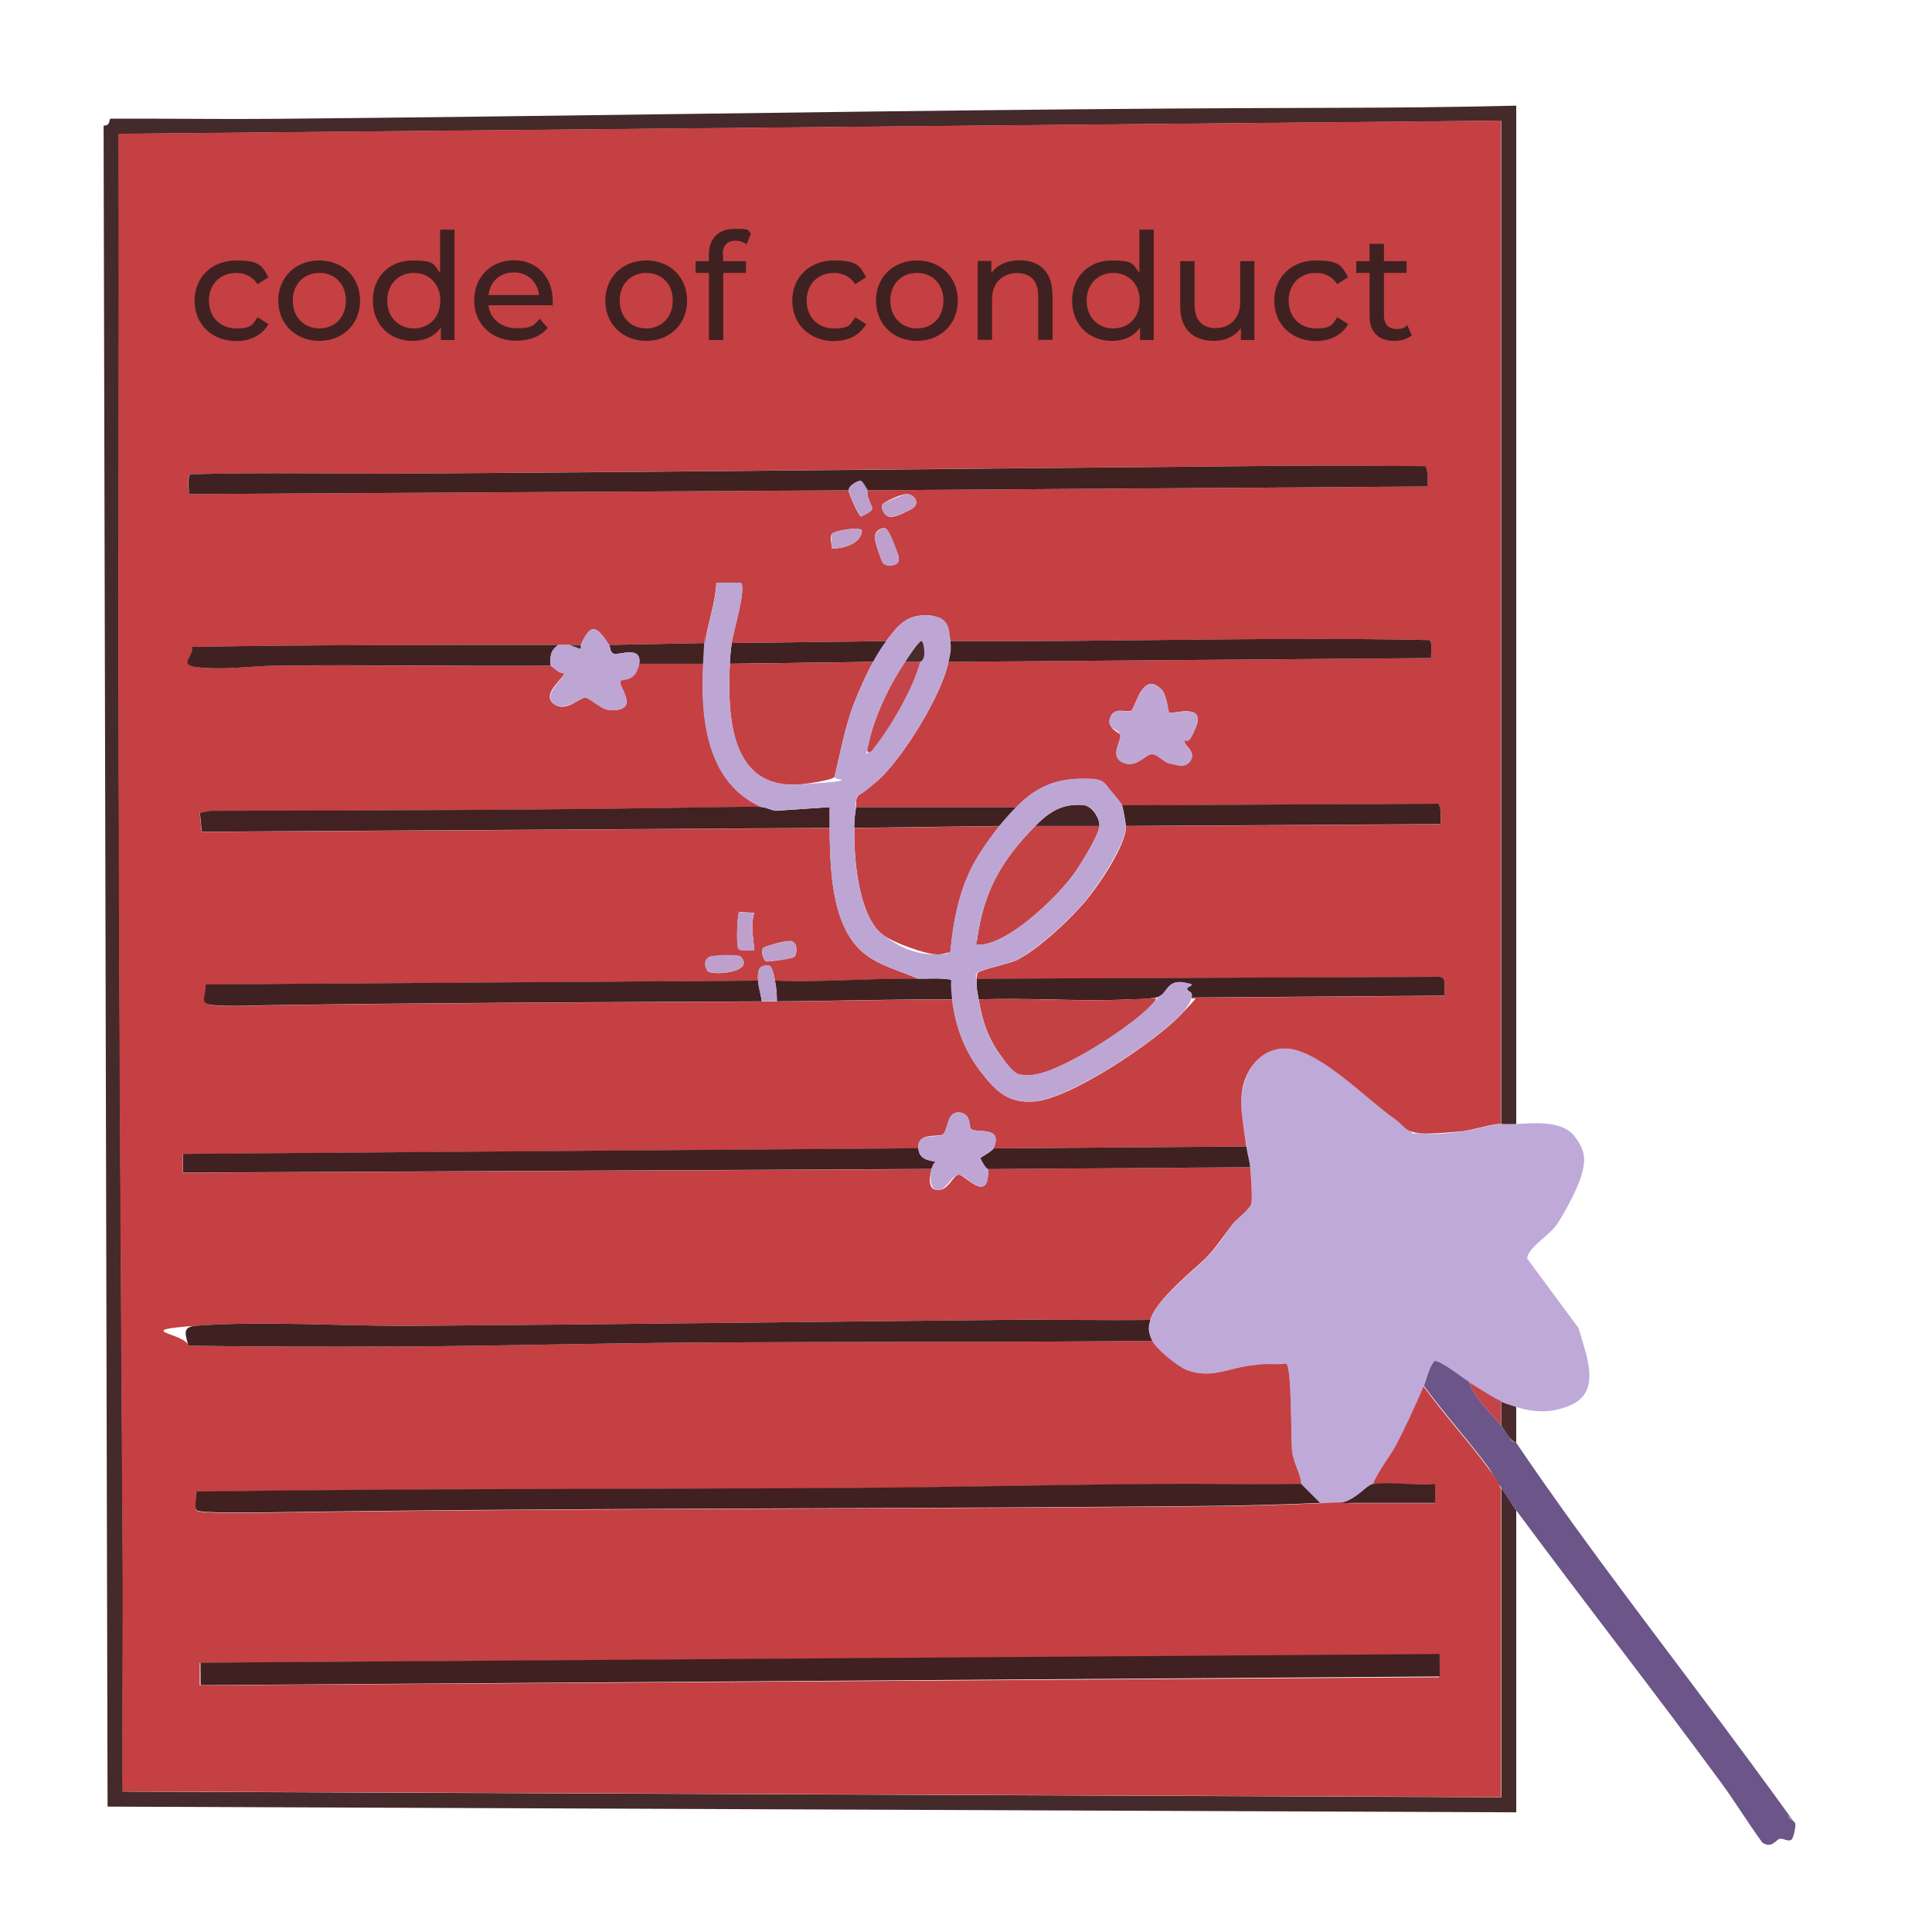 <?xml version="1.0" encoding="UTF-8"?>
<svg id="Layer_1" xmlns="http://www.w3.org/2000/svg" version="1.1" viewBox="0 0 1117.1 1117.1">
  <!-- Generator: Adobe Illustrator 29.3.1, SVG Export Plug-In . SVG Version: 2.1.0 Build 151)  -->
  <defs>
    <style>
      .st0 {
        fill: #baa0cc;
      }

      .st1 {
        fill: #bea6d4;
      }

      .st2 {
        fill: #3f2121;
      }

      .st3 {
        fill: #bea5d4;
      }

      .st4 {
        fill: #432325;
      }

      .st5 {
        fill: #bda5d4;
      }

      .st6 {
        fill: #bfa6d4;
      }

      .st7 {
        fill: #4a2b2d;
      }

      .st8 {
        fill: #c44244;
      }

      .st9 {
        fill: #c44549;
      }

      .st10 {
        fill: #412121;
      }

      .st11 {
        fill: #402121;
      }

      .st12 {
        fill: #432222;
      }

      .st13 {
        fill: #6c5588;
      }

      .st14 {
        fill: #402021;
      }

      .st15 {
        fill: #412223;
      }

      .st16 {
        fill: #bfa9d9;
      }

      .st17 {
        fill: #c44143;
      }

      .st18 {
        fill: #bfa0cc;
      }

      .st19 {
        fill: #c44042;
      }

      .st20 {
        fill: #442a2a;
      }
    </style>
  </defs>
  <g>
    <path class="st7" d="M876.7,813.4v20.7c-3.5-.7-6.3-6.7-8.7-9.8v-14.2c1,.4,7.5,2.9,8.7,3.3Z"/>
    <g>
      <path class="st16" d="M867.9,649.9c2.6,0,5.2.2,8.7,0,10.5-.5,26.6-2.2,33.8,7.1s6.1,15,4,22.6-11.2,24.6-15.1,29.6-16.7,13.3-16.2,18.6l29.7,40.2c3.9,14.7,14,36.5-4.9,44.6-10.6,4.5-20.4,4.3-31.3.9s-7.7-2.8-8.7-3.3c-5.4-2.3-13.2-7.7-18.5-10.9s-16.8-12.6-20.1-12.1c-3.5,4.1-4.3,9.8-6.1,14.3-4.7,11.3-9.9,23-15.8,33.8s-10.2,14.7-13.6,22.9c-4,.6-9.2,8.9-18.5,10.9s-7.2-.2-12,0l-10.9-10.9c-.4-6.6-4.6-12.9-5.3-19.2s0-47.7-3.4-50.6c-6.8,1-14.4.3-21.1,1.2-12.9,1.7-22.5,7.8-36.6,2.5s-17.7-12.1-19.7-16.8-2.4-6.9-1.1-12c3.1-11.7,23.6-27.1,32.2-35.9s10.3-13.1,15.8-19.9,9.4-8.7,10.3-10.7-.1-18.3-.5-21.8-1.7-7.9-2.2-12c-1.6-12.9-5.4-24.7-1.1-37.7s13.5-20.6,26.5-18.7c19.3,2.7,44.3,29,60.7,40.7s5.4,7.2,14.8,8.1,17.9-.5,23.8-1.2c6.3-.7,17.5-4.2,22.5-4.3Z"/>
      <path class="st13" d="M849.4,799.2c3.3,9.5,12.2,17.1,18.5,25.1s5.2,9.1,8.7,9.8c42.6,62.9,90.2,123.3,135.4,184.7s15.1,21.9,22.9,32.7c1,1.5,3.1,1.2,3.2,3.4s-1.2,8.1-2.2,8.8c-2.1,1.5-4.9-1-6.9-.5s-4.7,6-10.1,2.1c-8.3-11.4-15.6-23.5-24-34.9-38.7-52.7-79.4-104.7-118.2-157.1-2.5-3.4-5.6-8.8-8.7-13.1s-5.1-8.8-8.3-13c-11.7-15.6-24.9-30.2-36.4-45.9,1.8-4.4,2.6-10.2,6.1-14.3,3.3-.6,16.3,9.8,20.1,12.1Z"/>
      <path class="st9" d="M867.9,810.1v14.2c-6.3-8-15.3-15.6-18.5-25.1,5.3,3.2,13.2,8.6,18.5,10.9Z"/>
    </g>
    <g>
      <path class="st20" d="M876.7,873.4v174.5s-814.5-3.3-814.5-3.3l-2.3-972c4.2.2,3-3.8,4-4,32.3-.1,64.7.4,97,.1,153.6-1.4,307.5-4.1,461.1-5.5s169.8-.2,254.7-2.1v588.8c-3.5.2-6.1,0-8.7,0V69.8s-799.3,7.6-799.3,7.6c.3,119-.3,238.1,0,357.2.3,153.5,1.3,307.6,2.3,461.1.3,46.7-.3,93.5,0,140.2l797.1,3.3v-178.8c3.1,4.2,6.2,9.7,8.7,13.1Z"/>
      <path class="st19" d="M867.9,860.3v178.8s-797.1-3.3-797.1-3.3c-.3-46.7.3-93.4,0-140.2-1-153.5-2-307.6-2.3-461.1-.2-119,.3-238.1,0-357.2l799.3-7.6v580.1c-5,0-16.2,3.6-22.5,4.3-5.9.6-18.3,1.7-23.8,1.2-9.4-.9-8.8-3.8-14.8-8.1-16.5-11.6-41.5-37.9-60.7-40.7-13-1.8-22.6,7-26.5,18.7s-.4,24.7,1.1,37.7l-146.1,1.1c5.6-13.2-9.1-8.6-12.9-11.1s-.7-9.4-7.2-9.7-6.5,10.8-9.2,12.7-15-1.6-14.2,8.1l-425.3,3.3v10.8c.1,0,432.9-2.1,432.9-2.1-1,4.2-2.6,12.1,3.8,12.1s8.7-8.9,12-8.9,17.8,17.6,16.9-3.2l151.6-1.1c.4,3.5,1.5,19.6.5,21.8s-8.2,8.1-10.3,10.7c-5.5,6.9-9.6,13.6-15.8,19.9s-29.1,24.2-32.2,35.9c-28.9.3-57.8-.3-86.7,0-112.9,1.1-226.1,2.6-339,3.4-40.3.3-86-3-125.5-.1s-6.8,4.2-4.9,11.6c39.7.6,79.7.8,119.5.5,57.5-.3,115.7-1.9,173.3-2.3,88.2-.6,176.3-.1,264.5-1,2,4.7,14.7,14.9,19.7,16.8,14.1,5.3,23.7-.8,36.6-2.5s14.3-.2,21.1-1.2c3.4,2.8,2.6,43.5,3.4,50.6s4.9,12.6,5.3,19.2c-28.5.2-57.1-.3-85.6,0-57.5.4-115.7,1.9-173.3,2.3-126.8.8-253.4.3-380.1,2.1.4,2.1-.7,9.9.1,10.8,1.6,1.9,33.4,1.3,38.6,1.3,165.3-2.6,330.7-2,496.1-3.3,38-.3,77.2-.4,115-2.2s6,1.3,12,0h54.5c0,0,0-10.9,0-10.9-11,1.3-25.5-1.7-36,0,3.4-8.2,9.4-15.1,13.6-22.9s11.1-22.5,15.8-33.8c11.5,15.8,24.7,30.3,36.4,45.9s5.6,9.3,8.3,13ZM501.6,283.5l323.8-2.2c0-4,.5-8.2-1.3-11.8-26.6,0-53.4-.4-80-.2-167.8,1.4-335.9,3.3-503.7,4.5-43.5.3-87.1-.7-130.4.4-2.1,1.4-.6,8.8-1,11.5l381.6-2.2c.1,1.5,5.3,13.9,7.2,15.2,9.1-4.4,6.6-4,4.2-10.8s-.2-3.7-.5-4.3ZM510.4,291.3c-1.4,2.3,1,7.7,4.8,7.6s10.9-4.1,11.9-4.6c5.6-3.2,1.4-8.8-3-8.6s-13.2,5-13.6,5.6ZM498.3,306.4c-3-1.8-15.8.5-17.3,2.3s.2,6.8-.1,8.6c6.7-.2,17.3-2.7,17.5-10.9ZM518.7,325.8c1-.8,1.2-2.8.9-4.1s-6.4-15.4-7.1-15.9c-2.3-1.5-6.6,1.2-6.7,4.4s3.5,13.1,4.6,15.1,6.3,2.1,8.3.5ZM407.8,371.8l-55.6,1.1c-7.3-11.2-10.5-13-16.4,0h-13.1c-70.6,0-141.1,0-211.5,1.1.8,6.6-3.2,11.2,4.9,12,14.4,1.4,29.3-1,43.6-1.1,52.9-.6,105.8.6,158.7,0,2.5,1.6,4.4,4.3,7.6,4.4,1.3,1.8-13.3,11.8-6.1,17.5s15.3-3.7,18.6-3.4,9.1,7.4,15.1,7.3c17.3,0,3.2-14.3,5.2-17s9.9-3.9,10.8-9.9h37.1c-1.6,31,1.6,68.8,33.8,82.9-6.7-.2-13.5-.2-20.2,0-99.4,1.8-199.2,2-298.8,2.2l-6,1.2,1.1,10.9,363.1-2.2c.3,22.1.7,53.8,17.5,70.3,9.1,8.9,22.5,11.8,33.8,16.9-27.6-.4-55.2,2.2-82.9,1.1-.5-2.5-1.4-8.7-3.8-8.8-6.3-.4-6.2,3.8-6,8.8l-319.5,2.2c.9,6.5-3.3,11.3,4.9,12s22.7.2,32.8,0c94.5-1.4,189.3-1.7,284-2.2,2.9,0,5.8,0,8.7,0,33.8-.2,67.6-1.3,101.4-1.1,1.8,16,7.5,30.5,17.5,43,8.5,10.7,15.4,17,30,15.9,20.9-1.6,69.4-34.3,84.3-49.8s6.3-7.6,6.7-10.2l146.1-1.1c-.5-3.6,1.9-10.1-2.7-10.9l-267.7,1.1c.2-1.4-.4-2.8,1.1-3.8,2.8-2,17.1-4.7,22.3-7.2,11.8-5.9,29-22,37.8-32s25.5-34.8,25-45.3l182.1-1.1c0-4,.5-8.2-1.3-11.8l-183,.9c-.3-.7-4.1-5.6-4.9-6.6-6-6.9-10.4-9-19.7-8.8-15.4.5-25.9,5.6-36.5,16.4h-92.7c.2-1.4-.2-3,.2-4.6,1.2-4.4,8.7-7.4,12.3-10.7,14.5-13,37.2-49.7,40.9-68.7l279.1-2.2c-.3-2.6,1-9-1-10.4-92.2-1.9-184.7,1.2-277,.6-.8-6.7-5.2-14.5-12.7-14.9-12.4-.6-17.5,5.5-24.4,14.9l-89.4,1.1c.8-5.9,8.8-31.8,5.3-34.8h-14.1c-.5,11.7-5,23.1-6.5,34.8ZM671.3,398.4c-10.8-10.7-14.8,11-17.2,12.5s-9.5-2.6-12.1,3.8,5.5,9,5.8,10.2c.7,3.5-6.4,12.3,1.3,15.9s11.8-4.4,16.7-4.7,6.7,4.7,10.9,5.4,10.5.8,11.9-2.1c2.8-5.6-4.3-8.1-3.7-11.3s5.8-5.5,6.9-8.4c4.9-13.5-14.6-6.5-15.7-7.6s-1.1-10.2-4.8-13.8ZM436.2,527.8l-8.8-.5c-1.3,1.9-1.6,19.7-.5,21.2s6.9.8,9.3,1c-.6-7.3-2.3-14.6,0-21.8ZM442.9,555.9c.7.4,15.3-1.8,16.2-2.5,1.9-1.3,2.6-9.6-2.7-9.3s-14.2,3.3-14.8,3.8c-2.3,1.7,0,7.3,1.3,8ZM428.3,553.1c-1.2-1.3-15.5-.6-17.5,0-3.4,1-3.1,6.6-1.7,8.3,2.7,3.1,27.8.7,19.2-8.2ZM832,956.8l-716.5,4.7v13c0,0,716.6-4.7,716.6-4.7v-13Z"/>
      <path class="st11" d="M720.7,662.9c.5,4.1,1.7,7.7,2.2,12l-151.6,1.1c-1.5-.2-4.6-6.2-4.4-6.5s6.7-3.8,7.6-5.5l146.1-1.1Z"/>
      <path class="st11" d="M490.7,283.5l-381.6,2.2c.4-2.7-1-10.1,1-11.5,43.4-1.2,87-.1,130.4-.4,167.8-1.1,335.9-3,503.7-4.5,26.7-.2,53.4.1,80,.2,1.8,3.7,1.2,7.9,1.3,11.8l-323.8,2.2c-.1-.3-3.6-5.3-3.9-5.4-1.5-.4-7.2,2.8-7,5.4Z"/>
      <path class="st14" d="M531,664c.5,5.8,4.9,6.9,9.8,7.6.3.4-1.9,3.2-2.2,4.3l-432.8,2.1v-10.8c-.1,0,425.1-3.3,425.1-3.3Z"/>
      <path class="st6" d="M671.3,398.4c3.7,3.6,4.2,13.3,4.8,13.8,1.1,1.1,20.7-5.9,15.7,7.6s-6.6,6.9-6.9,8.4c-.6,3.2,6.5,5.7,3.7,11.3s-9,2.6-11.9,2.1c-4.2-.7-7.4-5.6-10.9-5.4s-8.7,8.4-16.7,4.7-.5-12.4-1.3-15.9-8.6-3.5-5.8-10.2,9.5-2.1,12.1-3.8,6.4-23.3,17.2-12.5Z"/>
      <path class="st3" d="M531,664c-.8-9.7,10.6-5.5,14.2-8.1s1.4-13,9.2-12.7,5.8,8.8,7.2,9.7c3.8,2.4,18.6-2.1,12.9,11.1-1,1.7-7.4,5.1-7.6,5.5s2.9,6.3,4.4,6.5c.9,20.8-12.9,3.2-16.9,3.2s-7.1,8.9-12,8.9-4.8-7.9-3.8-12.1,2.4-4,2.2-4.3c-4.9-.8-9.3-1.8-9.8-7.6Z"/>
      <g>
        <path class="st14" d="M549.5,370.7c92.3.6,184.8-2.6,277-.6,2,1.4.7,7.8,1,10.4l-279.1,2.2c.8-4.1,1.6-7.7,1.1-12Z"/>
        <path class="st11" d="M322.8,372.9c-4.6,3.3-4.8,6.5-4.4,12-52.9.5-105.8-.7-158.7,0-14.3.2-29.2,2.5-43.6,1.1s-4.1-5.4-4.9-12c70.5-1.2,141-1.1,211.5-1.1Z"/>
        <path class="st2" d="M512.5,370.7c-2,2.8-6,9-7.6,12l-82.9,1.1c.2-4.4.5-7.6,1.1-12l89.4-1.1Z"/>
        <path class="st12" d="M407.8,371.8c-.5,4-.9,8-1.1,12h-37.1c1.7-11-12.3-4.7-14.7-5.8s-1.9-3.8-2.7-5.1l55.6-1.1Z"/>
      </g>
      <path class="st18" d="M436.2,527.8c-2.3,7.2-.6,14.5,0,21.8-2.4-.3-8,.9-9.3-1s-.8-19.4.5-21.2l8.8.5Z"/>
      <path class="st18" d="M518.7,325.8c-1.9,1.6-6.7,2.1-8.3-.5s-4.7-12.8-4.6-15.1,4.4-5.9,6.7-4.4,6.8,14.4,7.1,15.9.1,3.3-.9,4.1Z"/>
      <path class="st18" d="M428.3,553.1c8.6,9-16.5,11.4-19.2,8.2s-1.7-7.3,1.7-8.3,16.2-1.2,17.5,0Z"/>
      <g>
        <path class="st11" d="M438.3,567c.2,3.4,1.7,8.4,2.2,12-94.6.5-189.5.8-284,2.2-10.1.1-23,.8-32.8,0s-4-5.5-4.9-12l319.5-2.2Z"/>
        <path class="st11" d="M564.8,565.9l267.7-1.1c4.6.8,2.2,7.3,2.7,10.9l-146.1,1.1c.5-3.7-1.4-2.8-2.5-4.6s.6-3.8-2.3-4.2c-10.4-1.5-9.1,7.7-15.9,8.8s-11.6.9-15.8,1.1c-28.5,1.3-58.1-1.1-86.7,0-.7-4.2-1.6-7.5-1.1-12Z"/>
        <path class="st11" d="M531,565.9c6.2,0,12.5-.5,18.6.5,2,1.4.7,8.7,1,11.5-33.8-.2-67.6.9-101.4,1.1,0-4-.3-8.1-1.1-12,27.6,1.1,55.3-1.5,82.9-1.1Z"/>
        <path class="st0" d="M438.3,567c-.2-5-.3-9.2,6-8.8,2.4.1,3.3,6.3,3.8,8.8.8,3.9,1.2,8,1.1,12-2.9,0-5.8,0-8.7,0-.5-3.6-2-8.6-2.2-12Z"/>
      </g>
      <path class="st18" d="M442.9,555.9c-1.3-.7-3.6-6.3-1.3-8s13.7-3.7,14.8-3.8c5.3-.3,4.5,8,2.7,9.3s-15.5,2.9-16.2,2.5Z"/>
      <path class="st0" d="M501.6,283.5c.3.6,0,2.8.5,4.3,2.4,6.8,4.9,6.5-4.2,10.8-1.9-1.3-7.1-13.7-7.2-15.2-.2-2.7,5.5-5.8,7-5.4s3.7,5.1,3.9,5.4Z"/>
      <path class="st18" d="M510.4,291.3c.4-.6,12.3-5.5,13.6-5.6,4.4-.2,8.6,5.4,3,8.6s-11.2,4.6-11.9,4.6c-3.8,0-6.2-5.4-4.8-7.6Z"/>
      <path class="st18" d="M498.3,306.4c-.1,8.2-10.8,10.7-17.5,10.9.4-1.8-.6-7.8.1-8.6,1.6-1.8,14.3-4.1,17.3-2.3Z"/>
      <g>
        <path class="st5" d="M352.2,372.9c.8,1.3.1,3.9,2.7,5.1s16.5-5.2,14.7,5.8-10,8.8-10.8,9.9c-2,2.7,12.1,16.9-5.2,17-6,0-12.5-7.1-15.1-7.3s-12.1,8.5-18.6,3.4,7.4-15.8,6.1-17.5c-3.3-.1-5.1-2.8-7.6-4.4-.4-5.5-.2-8.7,4.4-12h6.5l5.9,2.2c1.2,0,.3-1.6.6-2.2,5.9-13,9.1-11.2,16.4,0Z"/>
        <path class="st7" d="M335.8,372.9c-.3.6.6,2.3-.6,2.2l-5.9-2.2h6.5Z"/>
      </g>
      <path class="st17" d="M504.8,382.7c-3.6,6.5-8.8,18.1-11.4,25.1-5,13.3-7.5,27.7-10.9,41.4-1.2,2-17.3,4.2-20.7,4.4-39.9,2.6-41.2-40.2-39.8-69.8l82.9-1.1Z"/>
      <path class="st17" d="M577.9,477.6c-3.6,4.4-8.9,11.9-12,16.9-10.7,17-14.5,36.3-16.4,56.1-2.3.3-4.6,1.3-7,1.3-7.5,0-26.2-6.9-32.2-11.5-14.1-11-16.7-44.7-16.3-61.6l84-1.1Z"/>
      <path class="st17" d="M668.4,576.8c0,2.1-1.5,3-2.7,4.4-11,12.1-54,40.1-69.8,40.4s-11.8-4.2-16.3-10c-7.9-10-11.7-21.2-13.7-33.7,28.6-1,58.2,1.4,86.7,0s12.1-.6,15.8-1.1Z"/>
      <path class="st8" d="M635.7,477.6c-.3,5.5-11.7,23.6-15.5,28.7-9.9,13.2-36.8,39.3-53.8,40s-1.8-.7-1.5-2.6c3.8-28.1,14-46.2,33.7-66.1h37.1Z"/>
      <g>
        <path class="st10" d="M440.5,466.7c2.5,0,5.6,1.9,8.3,2.1l31-2.1c0,4,0,8,0,12l-363.1,2.2-1.1-10.9,6-1.2c99.6-.2,199.4-.4,298.8-2.2,6.7-.1,13.5-.2,20.2,0Z"/>
        <path class="st11" d="M648.8,465.6l183-.9c1.8,3.7,1.2,7.9,1.3,11.8l-182.1,1.1c0-1.4-1.7-10.7-2.2-12Z"/>
        <path class="st11" d="M587.7,466.7c-2.3,2.3-7.7,8.4-9.8,10.9l-84,1.1c0-4.5.4-7.6,1.1-12h92.7Z"/>
        <path class="st4" d="M635.7,477.6h-37.1c8.1-8.2,15.5-13.1,27.8-12.1,4.8.4,9.5,7.2,9.3,12.1Z"/>
      </g>
      <g>
        <path class="st1" d="M407.8,371.8c1.5-11.7,6-23.1,6.5-34.9h14.1c3.4,3.1-4.5,29-5.3,34.9s-.9,7.6-1.1,12c-1.4,29.6,0,72.4,39.8,69.8s19.5-2.5,20.7-4.4c3.4-13.7,6-28.1,10.9-41.4,2.6-7,7.9-18.7,11.4-25.1s5.6-9.2,7.6-12c6.8-9.3,11.9-15.5,24.4-14.9s11.9,8.1,12.7,14.9-.3,7.9-1.1,12c-3.8,19-26.4,55.7-40.9,68.7s-11.1,6.3-12.3,10.7,0,3.3-.2,4.6c-.7,4.4-1,7.5-1.1,12-.3,16.9,2.2,50.7,16.3,61.6s24.6,11.6,32.2,11.5,4.7-.9,7-1.3c2-19.8,5.7-39.1,16.4-56.1,3.1-5,8.4-12.5,12-16.9s7.5-8.6,9.8-10.9c10.6-10.8,21-15.9,36.5-16.4s13.7,1.8,19.7,8.8,4.6,5.9,4.9,6.6c.5,1.3,2.1,10.6,2.2,12,.4,10.5-17.8,37-25,45.3s-26,26.1-37.8,32c-5.1,2.5-19.4,5.2-22.3,7.2s-.9,2.4-1.1,3.8c-.5,4.5.4,7.8,1.1,12,2,12.5,5.8,23.7,13.7,33.7s8.6,10.1,16.3,10c15.8-.3,58.8-28.3,69.8-40.4s2.6-2.3,2.7-4.4c6.7-1.1,5.5-10.3,15.9-8.8s1.2,2.2,2.3,4.2,3.1,1,2.5,4.6-4.7,8.2-6.7,10.2c-14.9,15.5-63.4,48.1-84.3,49.8-14.6,1.1-21.5-5.1-30-15.9-9.9-12.5-15.7-27.1-17.5-43s1-10.1-1-11.5c-6.1-1-12.4-.4-18.6-.5-11.3-5.1-24.7-8-33.8-16.9-16.8-16.6-17.1-48.2-17.5-70.3,0-4,0-8,0-12l-31,2.1c-2.7-.2-5.7-2-8.3-2.1-32.2-14.1-35.4-51.8-33.8-82.9s.6-8,1.1-12ZM532.1,382.7c0-.2,1.9-.4,2.2-3.7s.3-8.3-1.7-8.2-8.1,10.3-9.3,12c-9,13.2-18.1,32.1-21.3,47.9s-1.3,3.7,0,4.4c1.8.1,2.7-1.7,3.6-2.9,10-13,22.1-33.8,26.4-49.4ZM501,436.2v1.1c.7-.4.7-.7,0-1.1ZM598.6,477.6c-19.7,19.9-29.9,38-33.7,66.1-.3,1.9-.8,2.7,1.5,2.6,17-.7,43.9-26.8,53.8-40,3.8-5.1,15.1-23.2,15.5-28.7s-4.4-11.7-9.3-12.1c-12.3-1-19.7,3.9-27.8,12.1Z"/>
        <path class="st9" d="M532.1,382.7c-4.3,15.6-16.3,36.4-26.4,49.4-.9,1.2-1.8,3.1-3.6,2.9-1.3-.7-.3-3.2,0-4.4,3.2-15.8,12.3-34.7,21.3-47.9h8.7Z"/>
        <path class="st7" d="M532.1,382.7h-8.7c1.1-1.7,7.6-11.9,9.3-12s1.9,6.8,1.7,8.2c-.4,3.3-2.2,3.5-2.2,3.7Z"/>
        <path class="st9" d="M501,436.2c.7.4.7.7,0,1.1v-1.1Z"/>
      </g>
      <g>
        <path class="st14" d="M752.4,858.1l10.9,10.9c-37.8,1.8-77,1.9-115,2.2-165.4,1.3-330.8.7-496.1,3.3-5.2,0-37.1.6-38.6-1.3s.3-8.7-.1-10.8c126.6-1.8,253.3-1.3,380.1-2.1,57.5-.4,115.7-1.8,173.3-2.3,28.5-.2,57.1.3,85.6,0Z"/>
        <path class="st11" d="M665.1,763.3c-1.4,5.1-1,7.1,1.1,12-88.2.9-176.2.4-264.5,1-57.5.4-115.8,2-173.3,2.3-39.8.2-79.8.1-119.5-.5-1.9-7.3-3.5-11,4.9-11.6,39.5-2.9,85.2.4,125.5.1,112.9-.8,226.1-2.3,339-3.4,28.9-.3,57.8.3,86.7,0Z"/>
        <path class="st15" d="M793.8,858.1c10.5-1.7,25,1.2,36,0v10.9c0,0-54.5,0-54.5,0,9.3-2,14.6-10.3,18.5-10.9Z"/>
        <rect class="st14" x="115.5" y="959.1" width="716.5" height="13" transform="translate(-6.3 3.1) rotate(-.4)"/>
      </g>
    </g>
  </g>
  <g>
    <path class="st11" d="M112.5,173.8c0-13.6,10.1-23.2,24.1-23.2s15,3.4,18.6,9.7l-6.3,4c-2.9-4.5-7.4-6.5-12.4-6.5-8.9,0-15.7,6.3-15.7,16s6.7,16.1,15.7,16.1,9.5-2.1,12.4-6.5l6.3,4c-3.6,6.4-10.4,9.8-18.6,9.8-14,0-24.1-9.7-24.1-23.3Z"/>
    <path class="st11" d="M160.9,173.8c0-13.6,10.1-23.2,23.7-23.2s23.6,9.6,23.6,23.2-10,23.3-23.6,23.3-23.7-9.7-23.7-23.3ZM200,173.8c0-9.7-6.5-16-15.3-16s-15.4,6.3-15.4,16,6.6,16.1,15.4,16.1,15.3-6.4,15.3-16.1Z"/>
    <path class="st11" d="M262.8,132.8v63.8h-7.9v-7.2c-3.7,5.2-9.5,7.7-16.3,7.7-13.3,0-23-9.4-23-23.3s9.7-23.2,23-23.2,12.1,2.4,15.9,7.3v-25.1h8.3ZM254.6,173.8c0-9.7-6.6-16-15.3-16s-15.4,6.3-15.4,16,6.6,16.1,15.4,16.1,15.3-6.4,15.3-16.1Z"/>
    <path class="st11" d="M319.4,176.5h-37c1,8,7.5,13.3,16.5,13.3s9.8-1.8,13.2-5.5l4.6,5.3c-4.1,4.8-10.4,7.4-18,7.4-14.7,0-24.5-9.7-24.5-23.3s9.7-23.2,22.9-23.2,22.5,9.5,22.5,23.5,0,1.7-.2,2.5ZM282.5,170.6h29.2c-.9-7.7-6.6-13.1-14.6-13.1s-13.8,5.3-14.6,13.1Z"/>
    <path class="st11" d="M350,173.8c0-13.6,10.1-23.2,23.7-23.2s23.6,9.6,23.6,23.2-10,23.3-23.6,23.3-23.7-9.7-23.7-23.3ZM389,173.8c0-9.7-6.5-16-15.3-16s-15.4,6.3-15.4,16,6.6,16.1,15.4,16.1,15.3-6.4,15.3-16.1Z"/>
    <path class="st11" d="M418.1,147v4h13.2v6.8h-13.1v38.8h-8.3v-38.8h-7.7v-6.8h7.7v-4c0-8.9,5.3-14.7,15-14.7s7,.9,9.3,2.7l-2.5,6.3c-1.7-1.3-4-2.1-6.4-2.1-4.9,0-7.4,2.8-7.4,8Z"/>
    <path class="st11" d="M458.1,173.8c0-13.6,10.1-23.2,24.1-23.2s15,3.4,18.6,9.7l-6.3,4c-2.9-4.5-7.4-6.5-12.4-6.5-8.9,0-15.7,6.3-15.7,16s6.7,16.1,15.7,16.1,9.5-2.1,12.4-6.5l6.3,4c-3.6,6.4-10.4,9.8-18.6,9.8-14,0-24.1-9.7-24.1-23.3Z"/>
    <path class="st11" d="M506.5,173.8c0-13.6,10.1-23.2,23.7-23.2s23.6,9.6,23.6,23.2-10,23.3-23.6,23.3-23.7-9.7-23.7-23.3ZM545.5,173.8c0-9.7-6.5-16-15.3-16s-15.4,6.3-15.4,16,6.6,16.1,15.4,16.1,15.3-6.4,15.3-16.1Z"/>
    <path class="st11" d="M608.6,170.3v26.2h-8.3v-25.3c0-8.9-4.5-13.3-12.3-13.3s-14.4,5.2-14.4,15.1v23.5h-8.3v-45.6h7.9v6.9c3.4-4.6,9.2-7.3,16.4-7.3,11.1,0,18.9,6.4,18.9,19.8Z"/>
    <path class="st11" d="M667.1,132.8v63.8h-7.9v-7.2c-3.7,5.2-9.5,7.7-16.3,7.7-13.3,0-23-9.4-23-23.3s9.7-23.2,23-23.2,12.1,2.4,15.9,7.3v-25.1h8.3ZM659,173.8c0-9.7-6.6-16-15.3-16s-15.4,6.3-15.4,16,6.6,16.1,15.4,16.1,15.3-6.4,15.3-16.1Z"/>
    <path class="st11" d="M725.3,151v45.6h-7.8v-6.9c-3.4,4.7-9,7.4-15.5,7.4-11.8,0-19.6-6.5-19.6-19.9v-26.2h8.3v25.3c0,8.9,4.5,13.4,12.3,13.4s14.1-5.3,14.1-15.1v-23.6h8.3Z"/>
    <path class="st11" d="M736.8,173.8c0-13.6,10.1-23.2,24.1-23.2s15,3.4,18.6,9.7l-6.3,4c-2.9-4.5-7.4-6.5-12.4-6.5-8.9,0-15.7,6.3-15.7,16s6.7,16.1,15.7,16.1,9.5-2.1,12.4-6.5l6.3,4c-3.6,6.4-10.4,9.8-18.6,9.8-14,0-24.1-9.7-24.1-23.3Z"/>
    <path class="st11" d="M816.3,193.9c-2.5,2.1-6.3,3.2-10,3.2-9.2,0-14.4-5.1-14.4-14.3v-25h-7.7v-6.8h7.7v-10h8.3v10h13.1v6.8h-13.1v24.7c0,4.9,2.6,7.7,7.1,7.7s4.7-.8,6.4-2.2l2.6,5.9Z"/>
  </g>
</svg>